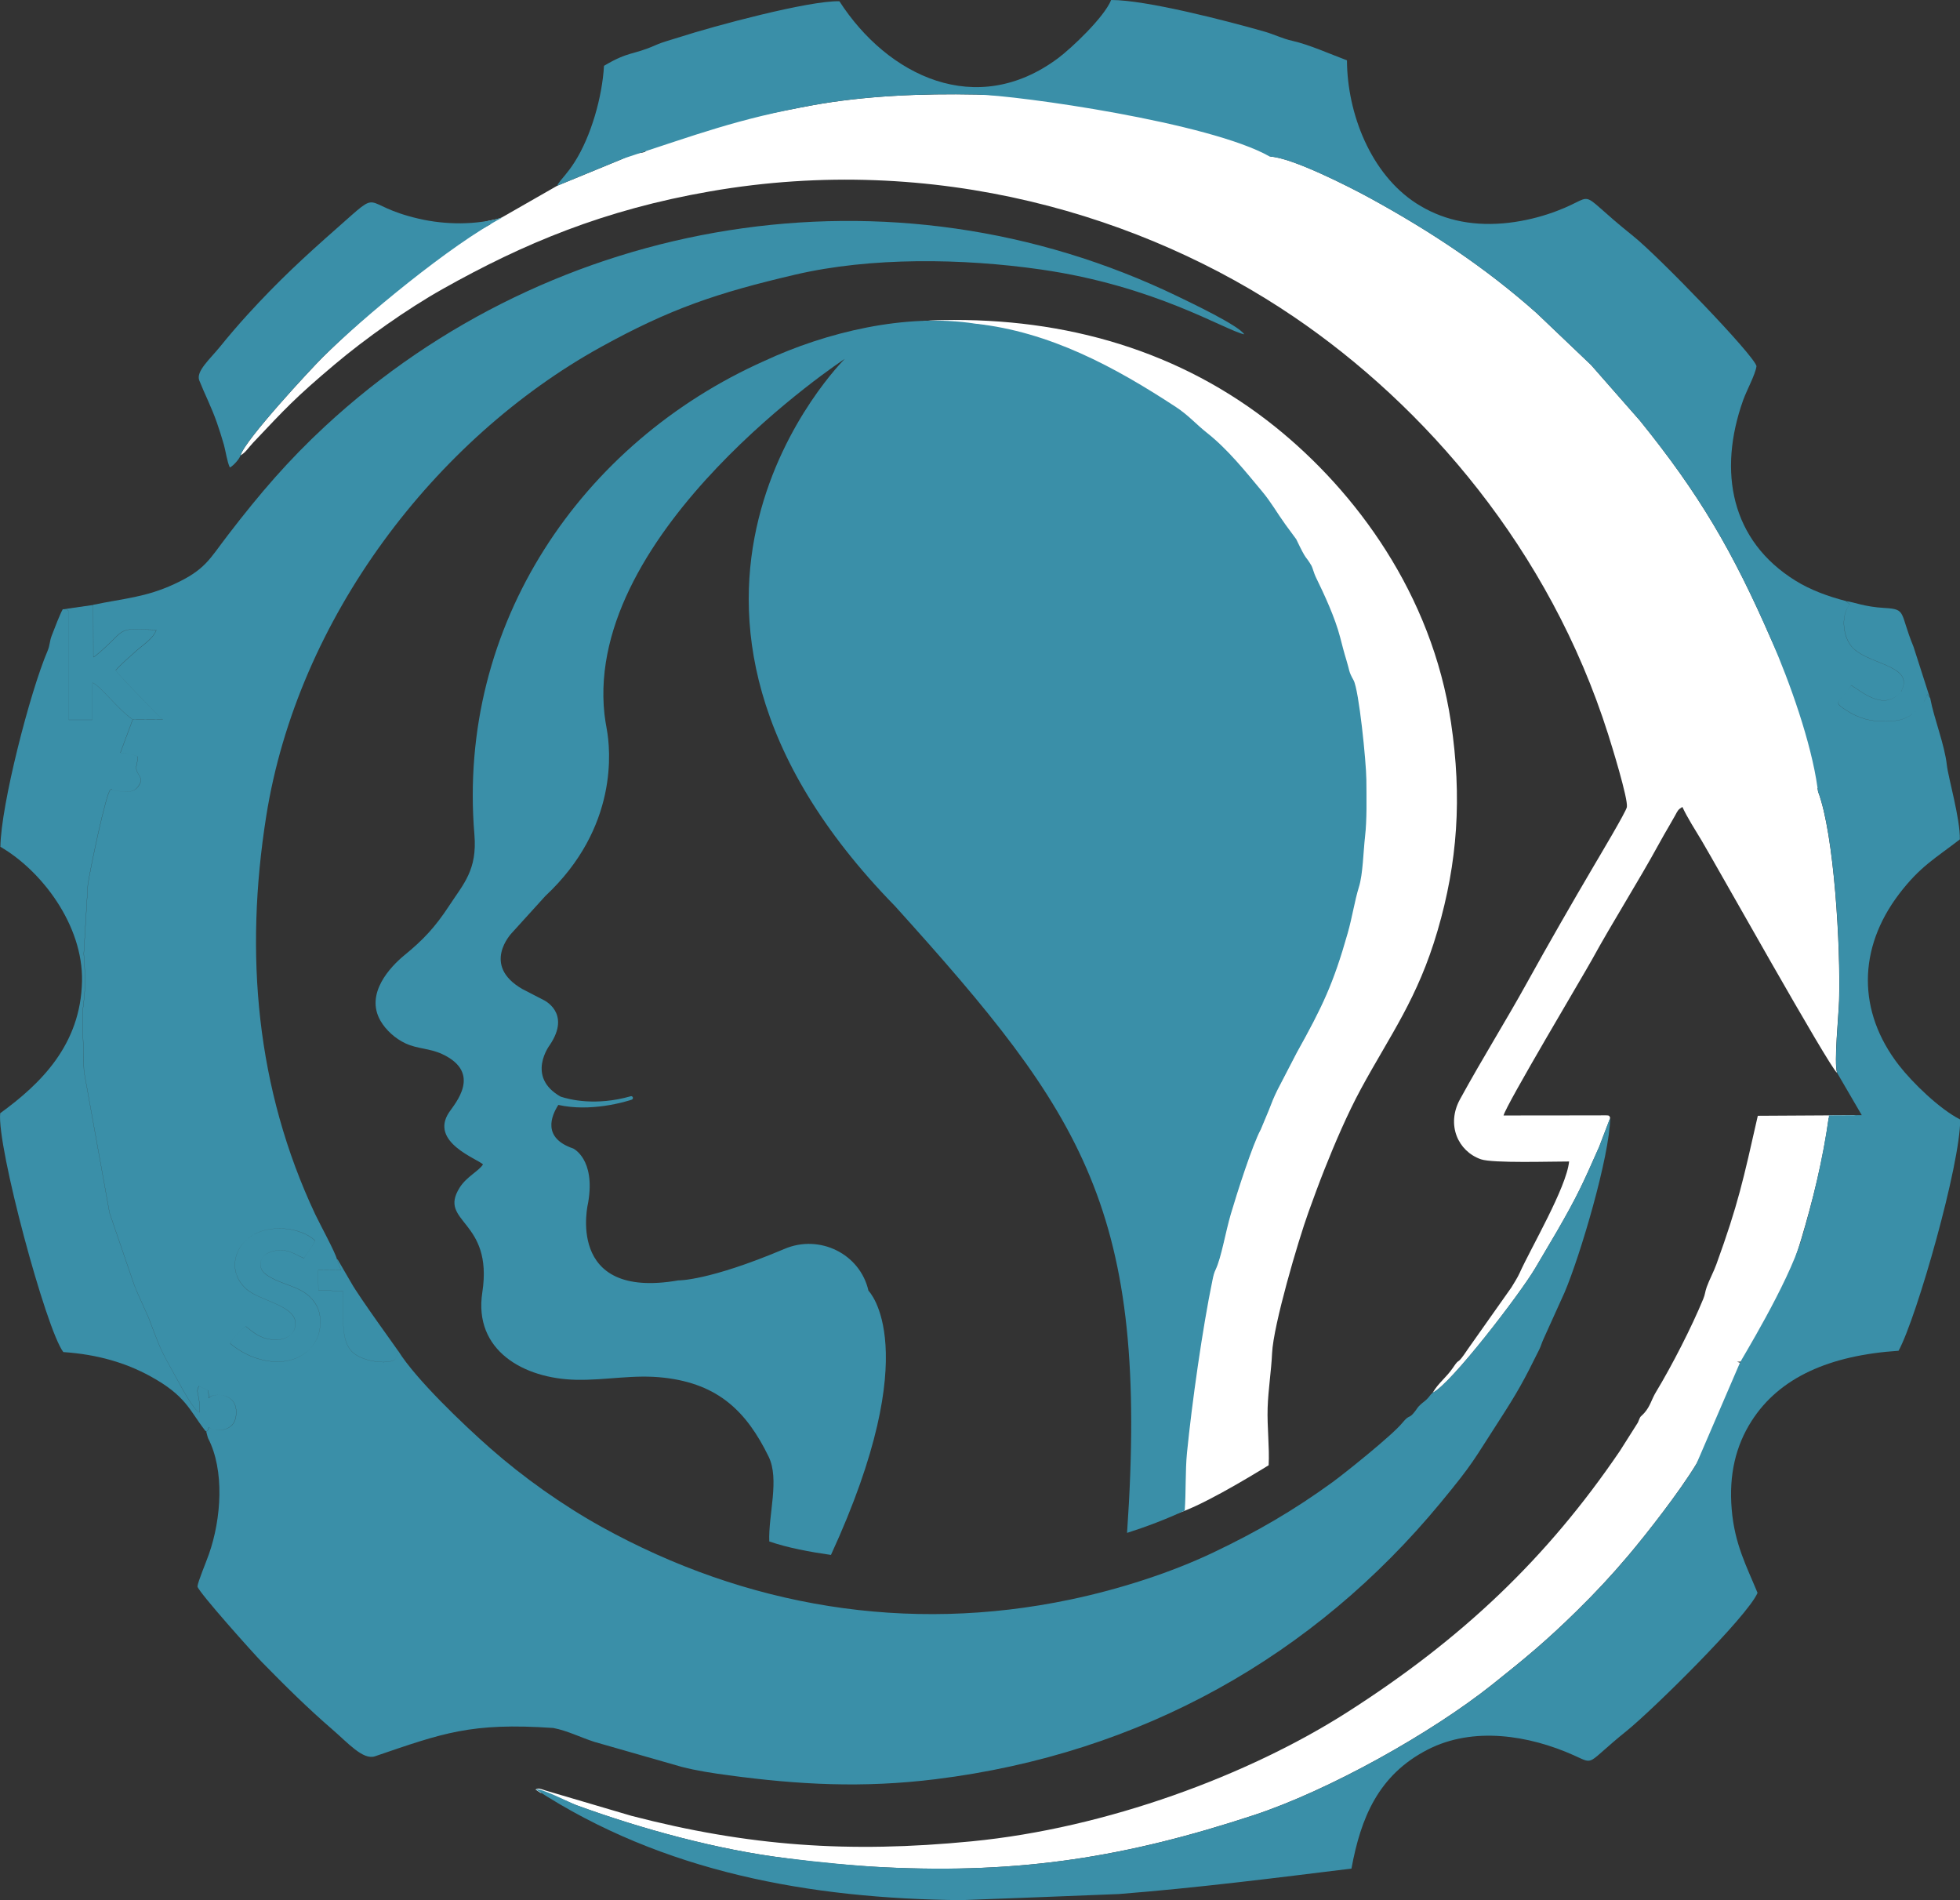 <svg xmlns="http://www.w3.org/2000/svg" id="Layer_1" viewBox="0 0 391.91 379.88"><rect x="0" y="0" width="391.91" height="379.88" fill="#333333" stroke="none"/><defs><style>.cls-1{fill:#3a8fa8;}.cls-1,.cls-2{fill-rule:evenodd;}.cls-2{fill:#fff;}</style></defs><path class="cls-2" d="M111.43,37.13l-10.96,6.27c-1.26,.68-3.29,.6-4.21,1.33l1.81,.11c-10.23,5.38-25.49,18.6-33.59,26.63-2.21,2.19-15.53,16.51-16.38,19.56,1.07-.61,1.42-1.37,2.51-2.53,6.48-6.84,8.29-8.88,16.26-15.6,6.09-5.14,14.47-11.09,21.6-15.1,16.26-9.15,32.36-15.87,53.51-19.54,44.91-7.81,86.75,4.75,116.66,25.03,26.3,17.83,51.19,46.51,62.92,83.52,.66,2.07,4.01,12.88,3.74,14.54-.15,.92-5.68,10.16-6.63,11.79-4.4,7.48-8.97,15.42-13.34,23.32-4.32,7.82-8.7,14.74-13.39,23.29-2.8,5.1-.41,10.42,4.18,12.01,2.37,.82,14.16,.43,17.63,.44-.54,5.26-7.68,17.34-9.9,22.31-.4,.89-1.14,2.04-1.64,2.87l-8.66,12.26c-2.59,3.87-1.4,1.36-3.01,3.77-1.3,1.94-3,3.12-4.07,5.03,3.56-1.61,17.57-19.89,20.53-24.94l4.31-7.31c4.05-7.03,5.12-9.38,8.45-16.92l2.21-5.78c-.35-.52,.33-.55-2.45-.51l-18.88,.02c.54-2.19,15.98-28.05,17.71-31.2,4.07-7.43,9.27-15.61,13.33-23.04,.77-1.42,1.37-2.43,2.21-3.88,.4-.7,.66-1.13,1.05-1.84,.58-1.07,.58-1.17,1.46-1.72,.96,2.1,2.62,4.68,3.85,6.73,2.7,4.52,25.51,45.27,27.07,46.42-.64-2.11,.32-11.44,.41-14.44,.32-10.52-.96-33.23-4.2-41.78l-.11-.71c.75-.18,2.43,.92,4.23-.76,.69-.64,.93-1.43,1.1-2.46-1.37-3.39-2.42-3.33-5.73-2.46l.11-2.6c-2.27-.19,1.03,.19-.39-.55-.2-3.91-6.82-16.79-8.52-20.72-7.75-17.83-14.48-29.27-26.3-43.89l-9.77-11.13-10.88-10.37c-10.36-9.22-21.44-16.48-33.33-23-4.02-2.2-15.77-8.19-20.03-8.3,4.17-2.15,4.42,.78,6.64-1.26,.9-1.33,1.47-3.33,.16-4.91-1.35-1.63-3.25-.68-4.79-.3v-2.47s-2.12,.33-2.12,.33c.53,.93,1.65,.02,.93,6.76-1.06,.69-.45,.06-1.2,1.05-16.74-6.72-37.29-11.16-58.25-11.6-10.97-.23-22.46,.26-32.79,2.14-4.58,.84-26.23,4.95-27.83,7.27l-.95-.66c-2.08-1.26-2.78,.02-3.01-2.06,1.2-.95-1.42,.02,.57-.3,1.65-.26,.99,.57,2.22,.75,.79-2.44-1.83-1.79-3.54-1.69-.24,1.22-.55,2.4,.43,3.08,1.19,.82,1.59-.75,1.42,1.08-1.5,.6-.24,.7-1.84,.11l-.76,1.46c-.52,.57,.33,.05-.61,.39-.19,.07-.8,.13-1,.16,.59-.71,.77-.7,.75-1.72-2.26-.8-.42,.6-2.59,.94-.35,.05-1.41-.09-1.69-.28-.75-.48-.46-.12-.68-1.41l5.28-.2c.09-6.35-7.97-3.77-6.11,.88,.55,1.39,1.51,1.77,3.21,1.93-.82,.98,.01,.32-1.1,.92l-13.23,5.44Z"></path><path class="cls-2" d="M183.37,64.64c2.06,.5,8.42-.2,11.55,.13,3.3,.35,6.28,1.2,9.13,1.89,3.08,.74,5.52,3.13,8.33,4,4.07,1.26,1.72,.47,3.58,1.36l3.41,1.51c6.34,2.66,10.77,4.71,15.66,7.92,2.45,1.61,4.09,3.49,6.13,5.11,4.2,3.31,7.73,7.74,11.08,11.76,1.86,2.23,2.9,4.18,4.67,6.63l2.14,2.92c2.23,4.67,1.74,3.04,3.06,5.31,.18,.31,.53,1.59,.8,2.14,1.78,3.65,3.89,8.19,4.92,12.15,.41,1.56,.77,3.01,1.27,4.6,.67,2.16,.38,2.12,1.42,3.98,1.08,1.94,2.54,16.35,2.56,19.89,.03,3.71,.13,7.94-.26,11.32-.35,3.06-.43,7.55-1.21,10.06-.89,2.86-1.33,6.01-2.26,9.27-2.88,10.14-5.05,14.69-10.18,23.89l-3.86,7.44c-.76,1.54-1.1,2.4-1.75,4.11l-1.6,3.83c-1.6,2.91-4.77,12.76-5.98,16.89-1.09,3.72-1.88,8.67-3.02,11.06-.34,.72-.45,1.19-.65,2.15-2,9.63-4.12,24.67-5.1,34.54-.35,3.56-.23,7.2-.51,10.9-1.07,.75-.86,.12-1.87,1.31,4.58-1.15,14.63-7.19,18.84-9.78,.2-3.47-.32-7.64-.2-11.48,.12-3.68,.73-7.4,.89-10.92,.26-5.63,5.17-22.36,7.29-28.24,.97-2.68,2.07-5.7,3.15-8.42,2.11-5.32,4.65-11.24,7.32-16.17,5.86-10.81,11.36-18.06,15.33-31.64,4-13.68,4.92-26.64,2.68-41.65-3.84-25.68-19.05-46.1-35.01-58.97-19.04-15.35-42.1-21.93-66.66-21.45-1.37,.03-3.36,.05-4.68,.45l-.47,.22Z"></path><path class="cls-2" d="M108.16,358.42c.93-.4,5.65,1.94,7.09,2.47,13.03,4.75,28.28,8.94,42.12,10.62,5.78,.8,13.48,1.5,19.31,1.79,27.58,1.34,48.66-2.09,73.95-10.4,15.13-4.98,35.6-16.45,47.83-26.2,6.7-5.34,10.73-8.67,16.86-14.69,3.77-3.7,6.93-7.1,10.23-11,3.81-4.5,10.31-12.85,13.58-18.25,1.25-2.06,2.42-4.77,4-6.78,4.49-5.68,3.28-6.86,4.25-7.5,.91-1.77,2.71-4.14,2.59-5.88-.32-.01-.94,.01-1.21-.02l-.88-.16c-.09-.02-.2-.07-.27-.09-.07-.02-.18-.06-.27-.1l6.17-.2-.47-.83c-.19-.26-.31-.35-.49-.56-.73-.81-.56-.42-1.13-1.64,2.31-1.05,7.77-18,8.73-21.22,2.3-7.71,4.31-15.66,5.5-24.24h6.54c.57-1.27,1.47,.25-1.54-.59l-19.17,.11c-2.91,12.86-3.93,17.69-8.28,29.68-.54,1.5-1.42,3.12-1.93,4.54-.38,1.07-.28,1.4-.72,2.45-2.31,5.6-6.19,13.19-9.45,18.59-.89,1.47-1.11,2.78-2.28,4.11-.9,1.02-.68,.35-1.32,1.96l-3.6,5.68c-14.54,21.38-31.49,37.54-54.6,52.28-19.61,12.51-47.98,23.13-75.03,25.76-24.52,2.39-44.59,.98-68.01-5.1l-17.17-5.06c-1.02-.35-1.46-.55-2.01-.19l1.04,.67Z"></path><path class="cls-1" d="M41.28,286.24c.44-.59,.28,.02,.47-.93,.91,.81,2.86,.75,3.94,.14,1.19-.67,1.61-1.78,1.55-3.38-.14-3.82-4.9-3.59-5.49-2.55-.01-.35,0-.96-.09-1.28-.03-.1-.06-.2-.09-.29l-1.74-.85c-.88,1.36,.32,1.53,.02,5.29-1.08-.55-3.33-4.64-3.93-5.74-3.7-6.81-3.22-5.3-6.19-13.21l-2.27-5.06c-.21-.54-.42-.99-.65-1.61l-4.89-14.29-5.11-28.29c-.07-1.64-.11-3.21-.14-4.86-.05-3.53-.42-5.29,.09-9.05,.43-3.17,.23-6.44,.01-9.61l.81-13.75c.29-2.3,3.66-18.61,4.54-19.07,.67-.21-.11-.06,.5,.15l2.41,.33c1.24-.03,2.03-.32,2.6-1.08,1.13-1.51,.21-2.07-.15-2.86-.59-1.27,.14-1.34-.01-3.17-1.07-.48-1.84-.55-3.39-.72l2.47-6.64c-3.49-2.56-6.16-6.51-8.05-7.39l-.03,7.43h-4.72s-.05-21.78-.05-21.78c-.58-.5,.24-.28-1.14-.34-.6,1.04-1.62,3.75-2.21,5.27-.46,1.17-.35,1.93-.83,3.05C5.97,138.4,.17,161.02,.08,169.29c8.22,4.76,16.55,15.63,16.32,26.87-.26,12.74-8.3,20.53-16.36,26.39-.7,6.58,9.17,43.25,12.62,47.75,6.89,.47,12.52,2.16,17.39,4.83,7.13,3.9,7.78,6.73,10.89,10.76,.03,.04,.14,.23,.17,.18,.02-.05,.11,.12,.18,.17M12.55,121.8c1.38,.06,.56-.16,1.14,.34l.05,21.78h4.72s.03-7.43,.03-7.43c1.89,.87,4.56,4.83,8.05,7.39l6.02,.03c-.36-.26-8.97-9.09-9.43-9.86,.83-1.06,2.91-2.81,4.11-3.9,1.25-1.13,3.53-2.56,4.02-4.22-4.76-.06-6.02-.63-7.92,1.28-1.12,1.13-3.58,3.54-4.67,4.2l-.02-10.47-6.09,.87Zm67.12,148.35c-.09-.19-7.86-10.86-9.43-13.68l-2.65-4.56c-.04-.13-.15-.12-.23-.17l.8,2.15-4.55,.04,.04,4,4.93,.21c.28,4.08-.7,9.23,1.63,11.91,1.65,1.9,5.96,2.61,7.92,2.1,.74-.19,1.18-.45,1.38-1.74,.02-.15,.08-.19,.15-.26Zm-18.89-18.6c.61-1.15,1.76-2.34,2.22-3.57-2.95-2.67-9.09-3.34-12.78-.86-3.78,2.55-4.5,7.48-.87,10.64,2.59,2.26,9.55,3.18,9.73,6.65,.13,2.5-2.2,3.67-4.69,3.39-2.39-.27-3.61-1.35-5.22-2.64-.75,.42-2.8,2.46-3.13,3.41,5.81,4.86,14.12,5.1,17.21-.71,.98-1.85,1.15-4.79,.12-6.74-2.21-4.19-6.52-3.8-10.11-6.3-2.04-1.42-1.39-4.05,1.29-4.69,2.97-.71,4.29,.62,6.25,1.4Zm-19.33,35.39l.14,.55m19.19-35.94c-1.95-.79-3.28-2.12-6.25-1.4-2.67,.64-3.32,3.26-1.29,4.69,3.58,2.5,7.9,2.11,10.11,6.3,1.03,1.95,.86,4.89-.12,6.74-3.09,5.81-11.4,5.57-17.21,.71,.33-.95,2.38-2.99,3.13-3.41,1.61,1.29,2.83,2.37,5.22,2.64,2.49,.28,4.82-.89,4.69-3.39-.18-3.48-7.14-4.4-9.73-6.65-3.63-3.17-2.91-8.1,.87-10.64,3.69-2.49,9.83-1.81,12.78,.86-.46,1.23-1.61,2.42-2.22,3.57Zm-19.19,35.94c3.35,6.43,2.67,16.15,.18,23.22-.58,1.66-2.21,5.51-2.29,6.46,.29,1.21,11.27,13.46,12.9,15.12,4.44,4.53,9.03,9.11,14.16,13.53,2.96,2.55,6.06,6.1,8.43,5.29,13.56-4.62,19.13-6.79,35.66-5.66,2.87,.55,5.34,1.85,8.23,2.78l17.47,5c3.01,.77,6.17,1.25,9.37,1.68,13.96,1.88,26.84,2.58,41.37,.78,41.34-5.12,75.78-24.79,100.94-55.22,6.77-8.19,6.57-8.49,11.66-16.33,3.7-5.72,5.01-8.06,8.12-14.37,.31-.63,.47-1.27,.84-2.08l4.22-9.33c3.11-7.31,9-27.13,9.12-34.9l-2.21,5.78c-3.33,7.54-4.4,9.89-8.45,16.92l-4.31,7.31c-2.96,5.05-16.97,23.33-20.53,24.94-.64,.59-.58,.74-1.17,1.32-.47,.46-.71,.56-1.22,1.03-.71,.65-.6,.69-1.16,1.41-1.27,1.65-1,.42-2.53,2.3-2.04,2.5-11.68,10.19-13.92,11.82-7.74,5.62-15.04,9.88-23.89,14.09-8.33,3.96-18.45,7.27-28.58,9.4-32.6,6.85-64.86,1.44-93.72-14.54-7.83-4.34-15.7-9.94-22.26-15.72-5.44-4.79-14.9-13.83-18.35-19.39-.07,.07-.13,.11-.15,.26-.2,1.29-.64,1.55-1.38,1.74-1.97,.51-6.27-.2-7.92-2.1-2.33-2.69-1.35-7.83-1.63-11.91l-4.93-.21-.04-4,4.55-.04-.8-2.15c-.34-1.38-3.44-7.06-4.33-8.94-11.86-25.2-14.15-52.1-9.82-79.53,6.27-39.76,33.86-75.56,66.83-93.82,13.91-7.7,23.29-10.86,38.93-14.52,15.13-3.54,33.47-3.28,49.11-1.04,23.01,3.3,36.78,12.13,40.7,12.97-1.07-1.76-10.8-6.38-13.22-7.55-57.46-27.81-125.16-16.16-170.55,25.91-7.32,6.78-12.96,13.32-19.44,21.76-3.77,4.91-4.51,6.93-10.76,9.82-5.71,2.64-9.98,2.84-16.19,4.13l.02,10.47c1.09-.66,3.55-3.07,4.67-4.2,1.89-1.9,3.16-1.33,7.92-1.28-.48,1.65-2.77,3.08-4.02,4.22-1.21,1.1-3.28,2.84-4.11,3.9,.47,.77,9.07,9.6,9.43,9.86l-6.02-.03-2.47,6.64c1.55,.17,2.33,.25,3.39,.72,.15,1.83-.57,1.89,.01,3.17,.36,.79,1.28,1.35,.15,2.86-.57,.77-1.36,1.06-2.6,1.08l-2.41-.33c-.61-.21,.17-.36-.5-.15-.88,.46-4.25,16.77-4.54,19.07l-.81,13.75c.22,3.17,.42,6.44-.01,9.61-.51,3.77-.14,5.53-.09,9.05,.02,1.64,.07,3.21,.14,4.86l5.11,28.29,4.89,14.29c.23,.61,.44,1.07,.65,1.61l2.27,5.06c2.97,7.91,2.5,6.4,6.19,13.21,.6,1.1,2.85,5.19,3.93,5.74,.3-3.75-.9-3.93-.02-5.29l1.74,.85c.03,.09,.07,.19,.09,.29,.08,.31,.08,.93,.09,1.28,.6-1.03,5.35-1.26,5.49,2.55,.06,1.6-.36,2.71-1.55,3.38-1.08,.61-3.03,.67-3.94-.14-.2,.96-.04,.35-.47,.93l.17,.67"></path><path class="cls-1" d="M48.1,91.02c.85-3.05,14.17-17.37,16.38-19.56,8.1-8.03,25.76-22.61,35.99-27.99-5.23,1.55-11.38,1.49-16.71,.26-12.16-2.81-6.89-6.48-16.44,1.93-6.54,5.76-11.68,10.51-17.83,17.25-1.86,2.04-3.71,4.2-5.5,6.41-2,2.47-4.86,4.92-4.14,6.74,1.08,2.73,2.45,5.36,3.51,8.41,.5,1.43,.97,2.91,1.41,4.44,.35,1.25,.62,3.33,1.19,4.55,.74-.38,1.87-1.66,2.15-2.43"></path><path class="cls-1" d="M111.43,37.13l13.23-5.44c14.91-4.87,22.7-7.89,37.83-10.65,10.33-1.89,21.82-2.37,32.79-2.14,8.36,.18,46.64,5.57,58.63,12.41,4.26,.11,16.01,6.1,20.03,8.3,11.89,6.52,22.97,13.78,33.33,23l10.88,10.37,9.77,11.13c11.83,14.62,18.55,26.06,26.3,43.89,3.6,8.28,7.95,20.37,9.21,29.55l.11,.71c3.25,8.55,4.53,31.26,4.21,41.78-.09,3-1.05,12.33-.41,14.44l4.93,8.46-6.55,.03c-1.19,8.59-3.23,17.1-5.53,24.81-2.64,8.88-12.36,24.61-12.27,24.63l-8.76,20.34c-3.28,5.4-9.78,13.75-13.58,18.25-3.3,3.9-6.47,7.3-10.23,11-6.13,6.02-10.16,9.35-16.86,14.69-12.24,9.76-32.71,21.23-47.83,26.2-25.28,8.32-46.37,11.75-73.95,10.4-5.94-.29-13.36-1.07-19.31-1.79-13.85-1.67-29.1-5.87-42.12-10.62-1.43-.52-7.2-3.54-8.13-3.14,25.4,16.55,54.82,21.83,85.03,22.13,.26,0,31.14-1.18,31.54-1.22,15.73-1.24,31.39-3.23,46.51-5.09,1.86-10.09,5.34-18.71,15.27-23.8,9.05-4.64,20.19-2.89,29.24,1.17,4.26,1.91,2.19,1.82,10.51-4.89,5.22-4.21,24.15-22.86,26.18-27.6-2.2-5.34-4.59-9.74-5.17-16.72-.58-6.92,.81-12.68,3.97-17.63,5.57-8.72,15.59-13.14,29.4-14.05,3.67-6.77,12.38-37.39,12.32-46.23-4.13-2.1-9.51-7.32-12.27-10.87-8.29-10.69-8.23-23.31,.04-34.2,4.21-5.54,7.3-7.17,12.16-10.93,.1-4.03-2.33-12.43-2.59-14.8-.48-4.29-2.53-9.15-3.35-13.5l-.57-.7c-.22,.53-.39,1.03-.67,1.5l-2.33,2.44c-1.56,1.17-3.16,1.4-5.21,1.46-3.02,.09-5.52-.64-7.8-2.11-2.36-1.52-2.17-1.51-.57-3.25,.65-.71,.93-1.07,1.37-1.86,2.01,1.16,6.34,5.13,9.65,1.6,.41-.44,.28-.2,.52-.74,2.33-5.1-7.55-5-10.32-8.91-1.61-2.28-1.82-6.13-.1-8.13l-.8-.65c-3.58-.93-7.09-2.21-10.07-4.06-12.95-8.01-15.56-21.83-10.5-36.07,.72-2.02,2.47-5.18,2.68-6.83-.52-2.25-19.64-22-24.66-26.01-12.78-10.21-5.93-8.03-17.09-4.37-2.71,.89-5.85,1.57-8.91,1.83-6.81,.57-12.51-.87-17.36-3.99-9.1-5.86-13.82-17.95-13.87-28.6-3.21-1.19-7.57-3.15-10.9-3.89-2.02-.45-3.48-1.24-5.61-1.86C245.25,4.15,229.15-.02,222.18,0c-1.4,3.46-7.91,9.61-10.61,11.63-16.35,12.19-34.09,3.56-43.73-11.38-6.05-.16-25.02,4.93-31.94,7.17-1.59,.52-3.32,.94-4.82,1.61-4.61,2.04-5.29,1.15-10.31,4.13-.34,6.14-2.55,14.04-5.88,19.25-1.48,2.32-2.52,3.21-3.17,4.19-.34,.52-.12,.08-.27,.54m274.46,102.41l-3.3-10.27c-2.82-6.84-1.31-7.49-5.79-7.74-4.14-.23-6.1-1.2-7.73-1.36l.8,.65c-1.73,2-1.52,5.86,.1,8.13,2.77,3.91,12.65,3.81,10.32,8.91-.25,.54-.11,.3-.52,.74-3.31,3.53-7.63-.44-9.65-1.6-.44,.79-.72,1.16-1.37,1.86-1.6,1.74-1.79,1.73,.57,3.25,2.28,1.47,4.78,2.2,7.8,2.11,2.05-.06,3.66-.29,5.21-1.46l2.33-2.44c.28-.47,.45-.97,.67-1.5l.57,.7Z"></path><path class="cls-1" d="M114.59,259.86c1.23-.81,2.01-1.79,3.14-2.62-2.66-6.04-17.67-4.94-17.21,6.11,.43,10.29,14.8,11.1,17.68,4.86-.68-.8-2.33-1.99-3.29-2.57-1.23,.57-1.1,1.11-2.46,1.72-6.61,2.96-10.13-7.27-3.77-9.21,3.41-1.04,4.32,1.05,5.91,1.71"></path><path class="cls-1" d="M236.89,302c.27-3.69,.1-7.99,.45-11.55,.98-9.87,3.1-24.91,5.1-34.54,.2-.97,.31-1.43,.65-2.15,1.13-2.4,1.93-7.35,3.02-11.06,1.21-4.13,4.37-13.98,5.98-16.89l1.6-3.83c.66-1.71,.99-2.57,1.75-4.11l3.86-7.44c5.13-9.21,7.31-13.76,10.18-23.89,.93-3.27,1.37-6.41,2.26-9.28,.78-2.52,.86-7,1.21-10.06,.39-3.38,.28-7.61,.26-11.32-.03-3.54-1.48-17.95-2.56-19.89-1.04-1.86-.75-1.82-1.42-3.98-.49-1.59-.86-3.04-1.26-4.6-1.03-3.96-3.14-8.5-4.92-12.15-.27-.55-.62-1.82-.8-2.14-1.32-2.27-.83-.64-3.06-5.32l-2.15-2.92c-1.77-2.45-2.81-4.4-4.67-6.63-3.35-4.02-6.88-8.45-11.08-11.76-2.05-1.61-3.68-3.5-6.14-5.11-12.24-8.03-25.3-15.08-40.12-16.67-13.9-2.18-29.91,1.73-42.18,7.44-36.56,16.29-61.51,52.66-57.99,94.71,.59,7.08-2.2,9.85-5,14.14-2.89,4.42-5.28,6.92-9.02,9.98-2.75,2.26-7.9,7.65-4.76,13.09,1.08,1.87,2.99,3.6,5.07,4.55,2.33,1.07,4.77,.95,7.25,2.1,8.11,3.77,2.56,9.89,1.37,11.69-3.9,5.93,5.72,9.27,6.81,10.37-.82,1.33-3.3,2.45-4.68,4.66-4.4,7.04,6.78,6.32,4.54,20.94-1.78,11.6,8.29,17.25,18.79,17.46,6.09,.12,11.47-1.13,17.61-.41,10.78,1.25,16.42,6.72,20.84,15.75,2.24,4.57-.07,11.64,.14,16.98,3.71,1.28,8.09,2.09,12.38,2.7h-.05c19.09-41.46,7.5-52.83,7.5-52.83-1.68-7.39-9.78-11.33-16.76-8.37-15.31,6.48-21.27,6.31-21.27,6.31-22.85,3.98-18.01-15.59-18.01-15.59,1.49-8.69-3-10.78-3-10.78-6.2-2.11-4.4-6.48-2.97-8.71,3.22,.72,6.55,.57,9.23,.19,3.07-.44,5.28-1.18,5.45-1.24,.18-.06,.28-.26,.23-.44-.06-.19-.26-.3-.44-.24-6.97,1.98-12.19,.68-14.02,.07-6.98-3.97-2.17-10.3-2.17-10.3,4.41-6.52-1.3-9.05-1.3-9.05l-4.16-2.15c-8.3-4.76-2.16-11.17-2.16-11.17l6.74-7.43c14.71-13.74,13.02-29.39,12.28-33.39-.18-1-.35-1.99-.46-2.99-3.97-36.79,48.06-71.01,48.06-71.01,0,0-49.31,48.73,10.08,109.45,37.59,41.66,50.82,60.71,46.36,125.26h0c4.01-1.28,7.9-2.77,11.54-4.47"></path><path class="cls-1" d="M114.59,259.86c-1.59-.65-2.5-2.75-5.91-1.71-6.36,1.94-2.84,12.16,3.77,9.21,1.36-.61,1.23-1.15,2.46-1.72,.96,.59,2.61,1.77,3.29,2.57-2.88,6.23-17.25,5.43-17.68-4.86-.47-11.05,14.55-12.15,17.21-6.11-1.13,.84-1.91,1.81-3.14,2.62"></path></svg>